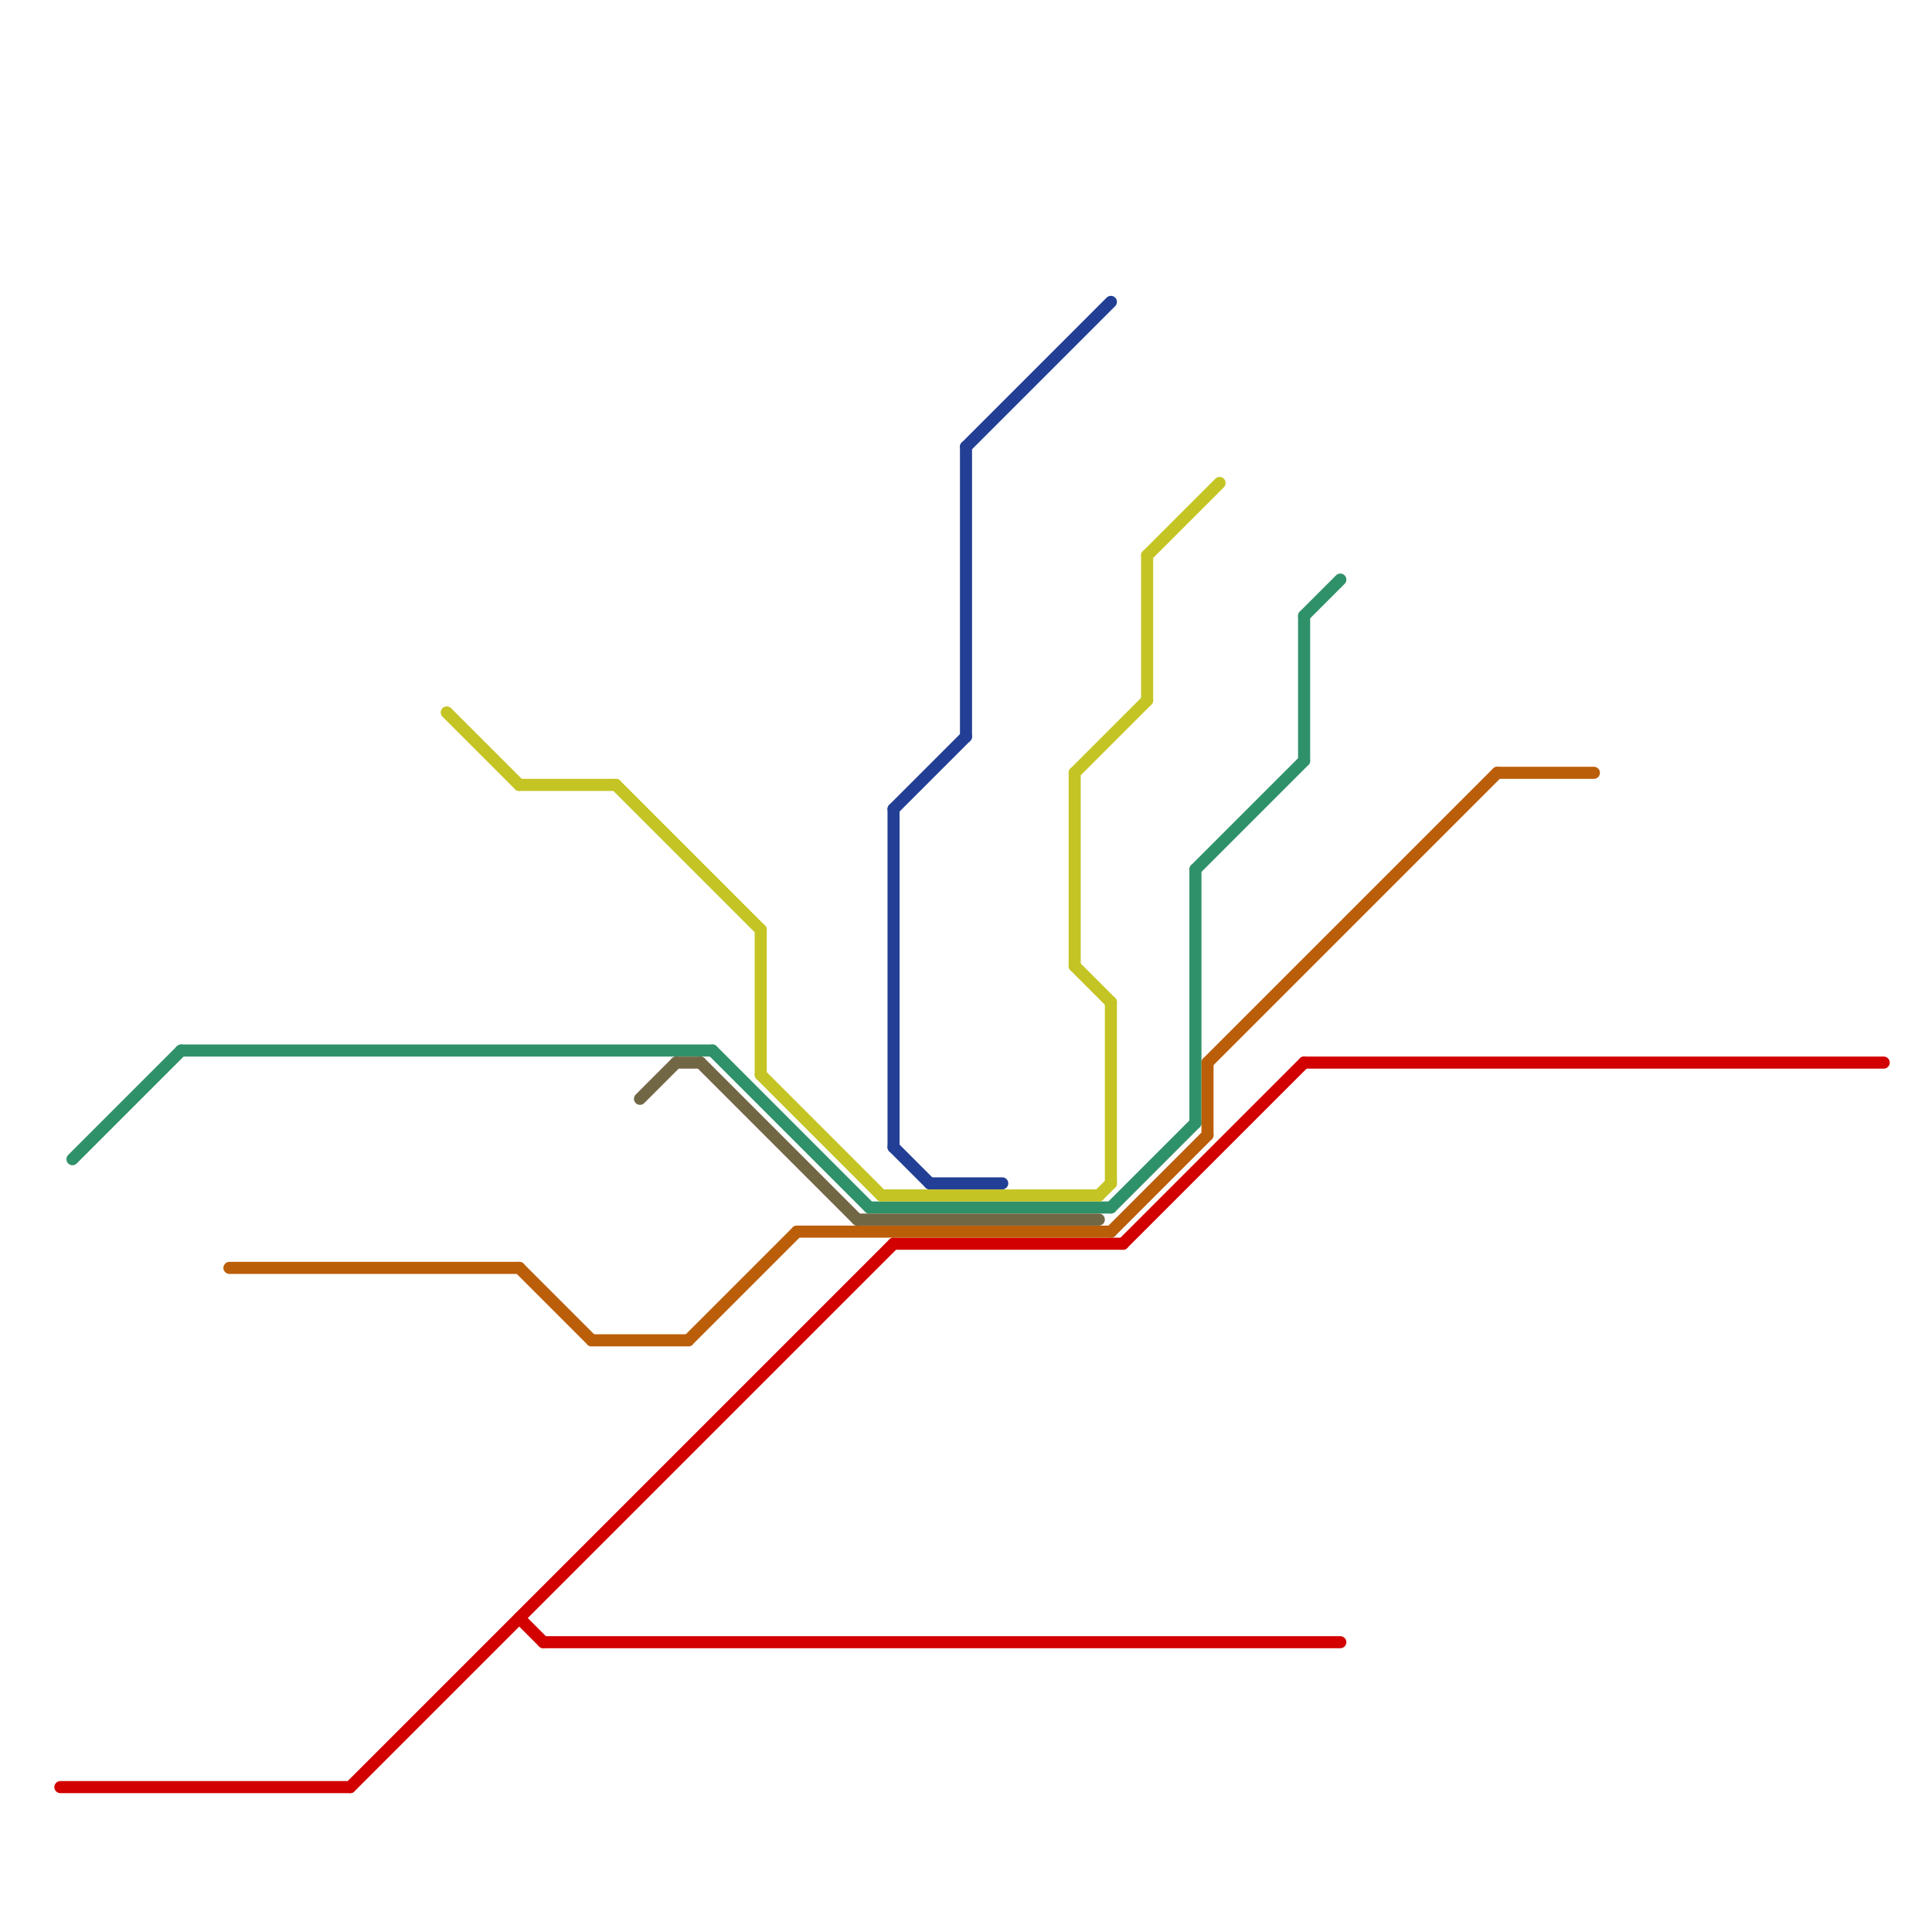 
<svg version="1.1" xmlns="http://www.w3.org/2000/svg" viewBox="0 0 160 160">
<style>text { font: 1px Helvetica; font-weight: 600; white-space: pre; dominant-baseline: central; } line { stroke-width: 1; fill: none; stroke-linecap: round; stroke-linejoin: round; } .c0 { stroke: #d20000 } .c1 { stroke: #2f9169 } .c2 { stroke: #c4c424 } .c3 { stroke: #bb5e09 } .c4 { stroke: #726745 } .c5 { stroke: #223f95 }</style><defs><g id="wm-xf"><circle r="1.2" fill="#000"/><circle r="0.9" fill="#fff"/><circle r="0.6" fill="#000"/><circle r="0.3" fill="#fff"/></g><g id="wm"><circle r="0.6" fill="#000"/><circle r="0.3" fill="#fff"/></g></defs><line class="c0" x1="43" y1="134" x2="45" y2="136"/><line class="c0" x1="45" y1="136" x2="111" y2="136"/><line class="c0" x1="29" y1="148" x2="74" y2="103"/><line class="c0" x1="5" y1="148" x2="29" y2="148"/><line class="c0" x1="93" y1="103" x2="108" y2="88"/><line class="c0" x1="74" y1="103" x2="93" y2="103"/><line class="c0" x1="108" y1="88" x2="156" y2="88"/><line class="c1" x1="72" y1="100" x2="92" y2="100"/><line class="c1" x1="92" y1="100" x2="99" y2="93"/><line class="c1" x1="15" y1="87" x2="59" y2="87"/><line class="c1" x1="59" y1="87" x2="72" y2="100"/><line class="c1" x1="108" y1="51" x2="108" y2="63"/><line class="c1" x1="108" y1="51" x2="111" y2="48"/><line class="c1" x1="99" y1="72" x2="99" y2="93"/><line class="c1" x1="6" y1="96" x2="15" y2="87"/><line class="c1" x1="99" y1="72" x2="108" y2="63"/><line class="c2" x1="63" y1="89" x2="73" y2="99"/><line class="c2" x1="91" y1="99" x2="92" y2="98"/><line class="c2" x1="89" y1="80" x2="92" y2="83"/><line class="c2" x1="95" y1="46" x2="95" y2="58"/><line class="c2" x1="37" y1="59" x2="43" y2="65"/><line class="c2" x1="43" y1="65" x2="51" y2="65"/><line class="c2" x1="95" y1="46" x2="101" y2="40"/><line class="c2" x1="63" y1="77" x2="63" y2="89"/><line class="c2" x1="89" y1="64" x2="89" y2="80"/><line class="c2" x1="51" y1="65" x2="63" y2="77"/><line class="c2" x1="73" y1="99" x2="91" y2="99"/><line class="c2" x1="89" y1="64" x2="95" y2="58"/><line class="c2" x1="92" y1="83" x2="92" y2="98"/><line class="c3" x1="92" y1="102" x2="100" y2="94"/><line class="c3" x1="100" y1="88" x2="124" y2="64"/><line class="c3" x1="124" y1="64" x2="132" y2="64"/><line class="c3" x1="57" y1="111" x2="66" y2="102"/><line class="c3" x1="66" y1="102" x2="92" y2="102"/><line class="c3" x1="100" y1="88" x2="100" y2="94"/><line class="c3" x1="49" y1="111" x2="57" y2="111"/><line class="c3" x1="43" y1="105" x2="49" y2="111"/><line class="c3" x1="19" y1="105" x2="43" y2="105"/><line class="c4" x1="58" y1="88" x2="71" y2="101"/><line class="c4" x1="53" y1="91" x2="56" y2="88"/><line class="c4" x1="56" y1="88" x2="58" y2="88"/><line class="c4" x1="71" y1="101" x2="91" y2="101"/><line class="c5" x1="74" y1="67" x2="80" y2="61"/><line class="c5" x1="80" y1="37" x2="80" y2="61"/><line class="c5" x1="74" y1="67" x2="74" y2="95"/><line class="c5" x1="77" y1="98" x2="83" y2="98"/><line class="c5" x1="80" y1="37" x2="92" y2="25"/><line class="c5" x1="74" y1="95" x2="77" y2="98"/>
</svg>
